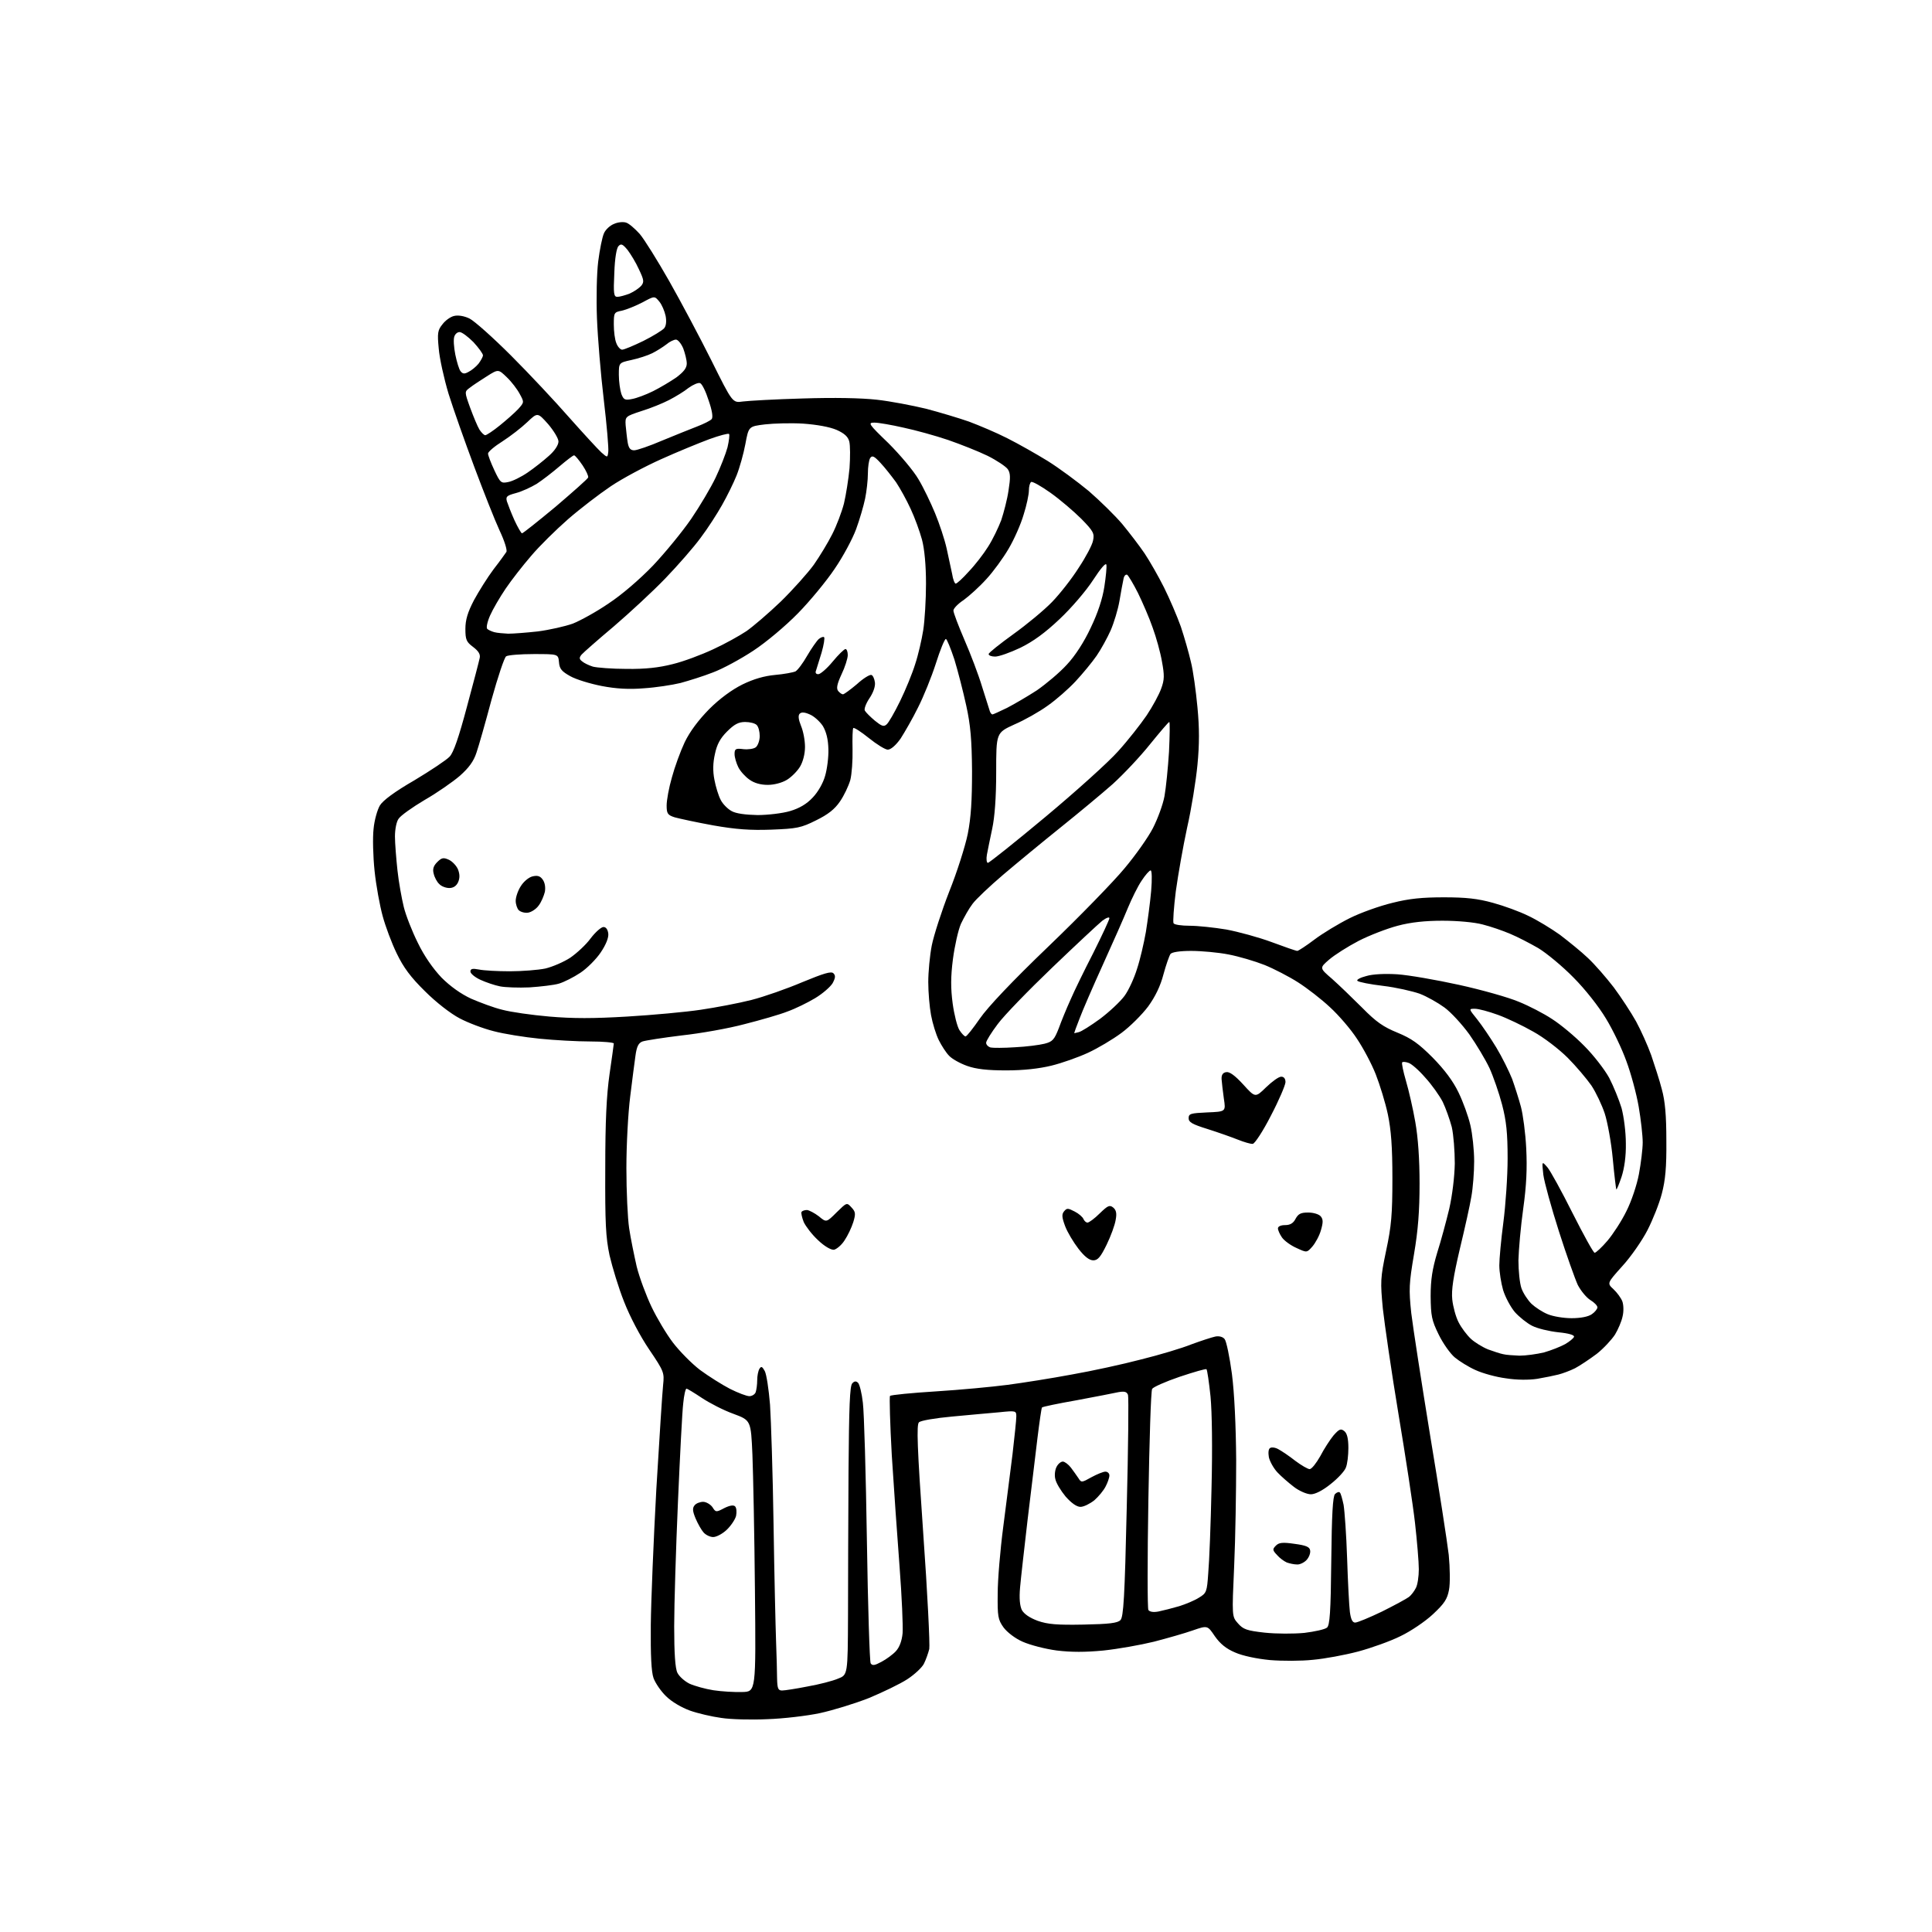 <?xml version="1.0" encoding="UTF-8" standalone="no"?>
<svg 
  version="1.1" 
  xmlns="http://www.w3.org/2000/svg" 
  xmlns:xlink="http://www.w3.org/1999/xlink" 
  xmlns:svg="http://www.w3.org/2000/svg"
  xmlns:rdf="http://www.w3.org/1999/02/22-rdf-syntax-ns#"
  xmlns:cc="http://creativecommons.org/ns#"
  xmlns:dc="http://purl.org/dc/elements/1.1/"
  viewBox="0 0 768 768"
  width="768"
  height="768"
>
<style>svg {background-color: white; }</style>"
<path stroke="none" fill="black" fill-rule="evenodd" d="M305.0,683.4C298.7,683.7 290.5,683.5 286.7,682.9C283.0,682.4 277.4,681.1 274.3,680.0C271.0,678.8 267.0,676.5 264.8,674.3C262.7,672.3 260.5,669.0 259.8,667.1C258.9,664.6 258.6,658.0 258.7,646.0C258.8,636.4 259.8,612.1 260.9,592.0C262.1,571.9 263.3,553.2 263.6,550.5C264.1,545.7 264.0,545.2 258.1,536.5C254.5,531.2 250.4,523.4 248.1,517.5C245.9,512.0 243.4,503.7 242.3,499.0C240.8,491.9 240.5,486.2 240.6,464.5C240.6,445.6 241.1,435.4 242.3,427.0C243.2,420.7 244.0,415.2 244.0,414.8C244.0,414.4 239.8,414.0 234.7,414.0C229.5,414.0 220.4,413.5 214.5,412.9C208.5,412.3 200.3,411.0 196.2,409.9C192.2,408.9 186.1,406.6 182.7,404.8C179.1,402.9 173.4,398.5 168.9,394.0C163.2,388.4 160.4,384.6 157.7,379.0C155.7,374.9 153.2,368.2 152.1,364.1C151.0,360.1 149.5,352.0 148.9,346.2C148.3,340.5 148.1,332.9 148.5,329.5C148.8,326.1 150.0,321.9 151.0,320.2C152.2,318.2 156.9,314.7 164.7,310.2C171.2,306.3 177.5,302.1 178.7,300.8C180.3,299.2 182.4,293.0 185.6,281.0C188.2,271.4 190.5,262.6 190.7,261.5C191.0,260.1 190.2,258.8 188.1,257.2C185.4,255.2 185.0,254.3 185.0,250.0C185.0,246.4 185.9,243.4 188.4,238.6C190.3,235.1 193.8,229.5 196.2,226.3C198.7,223.1 200.9,220.0 201.3,219.4C201.7,218.7 200.5,214.9 198.6,210.9C196.7,206.8 192.2,195.4 188.5,185.5C184.8,175.6 180.2,162.6 178.3,156.5C176.5,150.5 174.7,142.4 174.4,138.5C173.8,132.4 174.0,131.2 175.9,128.9C177.0,127.4 179.1,125.9 180.5,125.6C182.1,125.2 184.5,125.6 186.6,126.6C188.6,127.6 196.0,134.2 203.2,141.4C210.4,148.6 220.8,159.7 226.3,166.0C231.9,172.3 237.6,178.5 239.0,179.8C241.5,182.0 241.5,182.0 241.8,179.6C242.0,178.3 241.2,168.9 240.0,158.8C238.8,148.8 237.6,134.2 237.3,126.5C237.0,118.7 237.2,108.7 237.8,103.9C238.4,99.2 239.4,94.2 240.1,92.7C240.7,91.3 242.5,89.6 244.1,89.0C245.6,88.3 247.8,88.1 248.9,88.5C250.0,88.8 252.4,90.9 254.3,93.0C256.1,95.1 261.4,103.6 266.0,111.7C270.6,119.8 278.2,134.1 282.8,143.3C291.2,160.2 291.2,160.2 295.3,159.6C297.6,159.3 308.3,158.7 319.1,158.4C331.7,158.0 342.3,158.2 348.6,158.9C354.0,159.5 362.8,161.2 368.2,162.5C373.5,163.9 381.2,166.2 385.2,167.6C389.2,169.1 396.1,172.0 400.4,174.2C404.8,176.4 412.0,180.5 416.4,183.2C420.9,186.0 428.2,191.4 432.8,195.2C437.3,199.1 443.3,205.0 446.1,208.3C448.9,211.7 452.9,216.9 455.0,220.0C457.0,223.0 460.5,229.1 462.7,233.5C464.9,237.9 467.9,244.9 469.4,249.1C470.8,253.3 472.6,259.6 473.4,263.1C474.3,266.6 475.4,274.7 476.0,281.1C476.8,289.3 476.8,295.9 476.0,304.1C475.4,310.3 473.6,321.6 471.9,329.0C470.3,336.4 468.3,347.8 467.4,354.3C466.6,360.7 466.2,366.5 466.5,367.0C466.8,367.6 469.7,368.0 472.9,368.0C476.1,368.0 482.7,368.7 487.5,369.5C492.3,370.4 500.4,372.6 505.5,374.5C510.6,376.4 515.2,378.0 515.7,378.0C516.1,378.0 519.2,376.0 522.5,373.5C525.8,371.0 532.1,367.2 536.5,365.0C540.9,362.8 548.5,360.1 553.5,358.9C560.2,357.2 565.4,356.7 574.0,356.7C582.7,356.7 587.4,357.2 593.5,358.9C597.9,360.1 604.2,362.4 607.6,364.1C611.0,365.7 616.6,369.1 620.1,371.6C623.5,374.2 628.6,378.3 631.2,380.8C633.9,383.3 638.5,388.6 641.5,392.5C644.4,396.4 648.4,402.5 650.4,406.1C652.3,409.6 655.0,415.6 656.4,419.5C657.7,423.4 659.7,429.4 660.6,433.0C661.9,437.7 662.4,443.3 662.4,453.5C662.5,464.0 662.0,469.2 660.6,474.5C659.6,478.4 657.0,484.9 654.9,489.0C652.8,493.1 648.3,499.6 644.9,503.3C638.8,510.1 638.8,510.1 641.4,512.5C642.8,513.8 644.4,516.0 644.9,517.3C645.4,518.7 645.5,521.3 645.0,523.3C644.6,525.3 643.2,528.5 642.0,530.5C640.7,532.5 637.5,536.0 634.7,538.2C631.9,540.3 628.0,542.9 626.1,543.9C624.1,544.9 621.1,546.0 619.5,546.4C617.9,546.8 614.1,547.6 611.1,548.1C607.8,548.6 603.0,548.6 598.6,547.9C594.7,547.4 589.3,545.9 586.5,544.6C583.8,543.4 580.1,541.1 578.3,539.6C576.5,538.1 573.6,534.0 571.9,530.5C569.1,524.8 568.8,523.1 568.7,515.3C568.7,508.6 569.4,504.4 571.3,498.0C572.8,493.3 574.9,485.5 576.1,480.5C577.3,475.2 578.2,467.9 578.3,462.5C578.3,457.6 577.8,451.0 577.1,448.0C576.3,445.0 574.7,440.5 573.5,438.0C572.2,435.5 569.1,431.1 566.5,428.3C564.0,425.4 561.0,422.8 559.9,422.5C558.8,422.1 557.6,422.0 557.4,422.3C557.1,422.6 557.8,425.9 558.9,429.7C560.0,433.4 561.7,440.8 562.6,446.0C563.7,452.2 564.3,460.7 564.3,470.5C564.3,481.4 563.7,489.1 562.1,498.5C560.1,510.3 560.0,512.5 561.0,522.0C561.7,527.8 565.1,549.7 568.5,570.6C572.0,591.6 575.3,613.0 575.9,618.1C576.4,623.3 576.5,629.5 576.0,632.0C575.3,635.7 574.2,637.4 569.6,641.7C566.5,644.6 560.7,648.5 556.7,650.4C552.7,652.4 545.1,655.1 539.9,656.5C534.6,657.9 526.5,659.4 521.9,659.8C517.3,660.3 509.6,660.3 504.8,659.9C499.6,659.4 493.9,658.2 491.0,656.9C487.4,655.4 485.0,653.4 482.9,650.4C480.0,646.1 480.0,646.1 474.2,648.1C471.1,649.2 464.1,651.2 458.7,652.6C453.4,653.9 444.4,655.5 438.7,656.1C431.5,656.8 425.8,656.8 420.1,656.1C415.5,655.5 409.4,653.9 406.5,652.6C403.5,651.3 400.3,648.8 398.9,646.9C396.7,643.8 396.5,642.5 396.6,633.5C396.6,628.0 397.6,616.1 398.8,607.0C400.0,597.9 401.6,584.9 402.5,578.0C403.3,571.1 404.0,564.4 404.0,563.1C404.0,560.8 403.9,560.7 397.2,561.4C393.5,561.7 385.1,562.5 378.5,563.1C371.9,563.7 365.9,564.7 365.3,565.4C364.3,566.3 364.6,575.3 367.0,609.5C368.7,633.2 369.7,653.9 369.4,655.5C369.0,657.1 368.1,659.7 367.3,661.3C366.6,662.8 363.6,665.6 360.7,667.5C357.8,669.4 350.9,672.7 345.4,675.0C339.8,677.2 331.0,679.9 325.9,681.0C320.7,682.1 311.3,683.2 305.0,683.4zM295.0,672.6C300.5,672.5 300.5,672.5 300.1,632.3C299.9,610.2 299.4,585.9 299.1,578.3C298.5,564.6 298.5,564.6 291.5,562.0C287.6,560.6 282.0,557.7 279.0,555.7C276.0,553.7 273.2,552.0 272.9,552.0C272.5,552.0 271.9,554.6 271.6,557.8C271.2,560.9 270.3,578.6 269.5,597.0C268.7,615.4 268.0,637.7 268.0,646.5C268.0,657.2 268.4,663.3 269.3,665.0C270.0,666.4 272.1,668.3 274.1,669.3C276.1,670.2 280.4,671.4 283.6,671.9C286.9,672.4 292.0,672.7 295.0,672.6zM310.9,672.0C311.9,672.0 316.5,671.3 321.0,670.4C325.6,669.6 331.0,668.2 333.1,667.3C337.0,665.8 337.0,665.8 337.1,642.1C337.1,629.1 337.2,603.3 337.3,584.8C337.5,559.4 337.8,550.8 338.8,549.9C339.6,549.0 340.3,548.9 341.1,549.7C341.7,550.3 342.6,553.9 343.0,557.6C343.5,561.4 344.2,586.0 344.6,612.2C345.0,638.4 345.7,660.5 346.1,661.2C346.8,662.2 347.6,662.1 350.4,660.6C352.3,659.6 354.9,657.7 356.1,656.4C357.5,654.9 358.5,652.4 358.8,649.2C359.0,646.5 358.5,634.7 357.6,622.9C356.7,611.1 355.3,591.1 354.5,578.5C353.8,565.9 353.5,555.2 353.8,554.9C354.2,554.5 362.4,553.7 372.0,553.1C381.6,552.5 394.4,551.3 400.5,550.5C406.6,549.7 418.0,547.9 426.0,546.4C434.0,545.0 446.4,542.3 453.6,540.4C460.9,538.6 469.9,535.9 473.6,534.4C477.4,533.0 481.7,531.6 483.1,531.3C484.6,531.0 486.1,531.4 486.8,532.3C487.5,533.1 488.8,539.4 489.7,546.1C490.7,553.8 491.3,566.9 491.4,580.5C491.4,592.6 491.1,611.5 490.6,622.5C489.7,642.6 489.7,642.6 492.1,645.3C494.2,647.7 495.6,648.2 502.7,649.0C507.5,649.5 514.2,649.5 518.5,649.1C522.6,648.6 526.7,647.7 527.5,647.0C528.6,646.1 529.0,641.0 529.2,620.5C529.4,602.0 529.8,594.8 530.7,593.9C531.4,593.2 532.3,592.9 532.6,593.3C533.0,593.6 533.6,595.9 534.1,598.2C534.5,600.6 535.2,610.1 535.5,619.5C535.8,628.9 536.3,638.4 536.6,640.8C537.0,643.7 537.6,645.0 538.7,645.0C539.6,645.0 544.4,643.0 549.4,640.6C554.4,638.1 559.2,635.5 560.1,634.8C561.0,634.1 562.2,632.5 562.8,631.3C563.5,630.1 564.0,626.7 564.0,623.8C564.0,620.9 563.3,612.6 562.5,605.5C561.7,598.3 558.7,578.8 555.9,562.0C553.1,545.2 550.4,526.4 549.7,520.2C548.7,509.5 548.7,508.2 551.0,497.2C553.1,487.4 553.5,482.7 553.5,468.5C553.5,455.8 553.0,449.3 551.7,443.0C550.7,438.3 548.5,431.2 546.9,427.1C545.3,423.0 541.9,416.6 539.4,412.9C537.0,409.2 532.2,403.6 528.7,400.4C525.3,397.2 519.6,392.8 516.0,390.5C512.4,388.2 506.4,385.1 502.7,383.6C498.9,382.1 492.5,380.2 488.3,379.4C484.2,378.6 477.5,378.0 473.5,378.0C468.9,378.0 465.9,378.5 465.3,379.2C464.8,379.9 463.5,383.6 462.5,387.3C461.3,391.9 459.3,396.1 456.4,400.1C454.0,403.3 449.2,408.1 445.8,410.6C442.3,413.2 436.4,416.7 432.5,418.5C428.6,420.3 422.1,422.6 418.0,423.6C413.1,424.8 406.9,425.5 400.0,425.5C392.6,425.5 388.0,425.0 384.4,423.7C381.6,422.7 378.4,420.9 377.3,419.7C376.1,418.5 374.3,415.7 373.2,413.5C372.1,411.3 370.7,406.8 370.1,403.5C369.5,400.3 369.0,394.4 369.0,390.4C369.0,386.4 369.6,379.9 370.4,375.8C371.2,371.8 374.3,362.2 377.3,354.5C380.4,346.8 383.7,336.4 384.7,331.5C386.0,324.9 386.4,318.2 386.4,306.5C386.3,294.1 385.8,288.2 384.1,280.5C382.9,275.0 380.8,266.8 379.4,262.2C377.9,257.7 376.4,254.0 376.0,254.0C375.5,254.0 373.7,258.4 372.0,263.8C370.3,269.1 367.1,277.0 364.9,281.3C362.8,285.6 359.6,291.1 358.0,293.6C356.1,296.3 354.1,298.0 352.9,298.0C351.9,298.0 348.5,295.9 345.4,293.4C342.3,290.9 339.5,289.1 339.2,289.4C338.9,289.7 338.8,293.5 338.9,297.9C339.0,302.3 338.6,307.8 338.0,310.1C337.3,312.5 335.5,316.3 333.9,318.6C331.8,321.7 329.1,323.8 324.4,326.1C318.4,329.1 316.8,329.4 306.6,329.8C298.2,330.1 292.6,329.7 283.5,328.1C276.9,326.9 270.0,325.4 268.2,324.9C265.4,324.0 265.0,323.4 265.0,320.2C265.0,318.1 265.9,313.1 267.1,309.0C268.2,304.9 270.5,298.6 272.2,295.0C274.3,290.7 277.6,286.3 281.9,281.9C286.1,277.7 290.9,274.2 295.1,272.1C299.6,269.9 303.8,268.7 308.1,268.3C311.6,268.0 315.3,267.3 316.2,266.9C317.1,266.4 319.2,263.6 320.9,260.6C322.6,257.7 324.7,254.7 325.5,254.0C326.4,253.3 327.3,253.0 327.6,253.3C327.9,253.6 327.5,256.3 326.6,259.4C325.7,262.4 324.7,265.6 324.4,266.5C324.0,267.4 324.3,268.0 325.3,268.0C326.1,268.0 328.7,265.8 331.0,263.0C333.3,260.2 335.6,258.0 336.1,258.0C336.6,258.0 337.0,259.1 337.0,260.4C337.0,261.7 335.9,265.2 334.5,268.1C332.7,272.0 332.4,273.7 333.2,274.7C333.8,275.4 334.6,276.0 335.1,276.0C335.5,276.0 338.0,274.2 340.6,272.0C343.1,269.7 345.7,268.1 346.4,268.3C347.0,268.5 347.6,269.8 347.8,271.3C348.0,272.9 347.1,275.4 345.6,277.6C344.2,279.7 343.4,281.9 343.8,282.5C344.2,283.2 346.0,285.0 347.8,286.5C350.4,288.6 351.3,289.0 352.4,288.0C353.2,287.4 355.6,283.2 357.8,278.7C360.0,274.2 362.7,267.6 363.8,264.0C365.0,260.4 366.4,254.3 367.0,250.5C367.6,246.7 368.1,238.3 368.1,232.0C368.1,224.8 367.5,218.2 366.5,214.5C365.6,211.2 363.6,205.7 362.0,202.3C360.4,198.8 357.8,194.1 356.2,191.7C354.5,189.4 351.8,185.9 350.0,184.0C347.5,181.3 346.7,180.9 345.9,182.1C345.4,182.9 345.0,185.6 345.0,188.2C345.0,190.8 344.5,195.3 343.9,198.2C343.3,201.1 341.7,206.6 340.3,210.4C338.9,214.2 335.1,221.3 331.8,226.1C328.6,230.9 322.0,238.9 317.2,243.8C312.3,248.8 304.6,255.3 299.4,258.7C294.4,262.0 287.2,265.9 283.4,267.3C279.6,268.8 273.8,270.6 270.5,271.5C267.2,272.3 260.7,273.3 256.0,273.6C250.1,274.1 244.9,273.8 239.2,272.7C234.6,271.8 229.0,270.1 226.7,268.8C223.3,266.9 222.4,265.9 222.2,263.2C221.9,260.0 221.9,260.0 212.2,260.0C206.9,260.0 201.9,260.4 201.2,260.9C200.5,261.3 197.9,269.1 195.4,278.1C193.0,287.1 190.3,296.6 189.4,299.2C188.3,302.6 186.4,305.2 182.8,308.4C180.0,310.8 173.7,315.2 168.8,318.0C163.9,320.9 159.3,324.2 158.5,325.4C157.6,326.5 157.0,329.7 157.0,332.5C157.0,335.2 157.5,341.3 158.0,346.0C158.5,350.7 159.7,357.2 160.5,360.5C161.3,363.8 163.8,370.2 166.1,374.8C168.6,380.0 172.1,385.0 175.5,388.6C179.0,392.1 183.2,395.1 187.3,397.0C190.8,398.5 196.3,400.6 199.7,401.4C203.0,402.3 211.4,403.5 218.4,404.1C227.7,404.9 235.9,404.9 249.3,404.1C259.4,403.5 272.5,402.3 278.5,401.4C284.6,400.5 293.6,398.8 298.7,397.5C303.8,396.2 312.9,393.0 319.0,390.4C327.5,386.9 330.4,386.0 331.3,386.9C332.2,387.8 332.1,388.7 331.0,390.8C330.1,392.3 327.0,395.0 324.0,396.8C321.0,398.6 316.1,401.0 313.0,402.1C310.0,403.3 302.3,405.5 296.0,407.1C289.7,408.8 278.4,410.8 271.0,411.6C263.6,412.5 256.6,413.6 255.4,414.0C253.8,414.6 253.1,416.0 252.6,419.7C252.2,422.3 251.3,429.7 250.5,436.0C249.7,442.3 249.0,455.0 249.0,464.3C249.0,473.5 249.5,484.4 250.1,488.3C250.7,492.3 252.1,499.1 253.1,503.5C254.2,507.9 256.9,515.1 259.0,519.5C261.1,523.9 264.9,530.3 267.5,533.7C270.1,537.1 274.9,542.0 278.3,544.6C281.7,547.1 287.1,550.5 290.2,552.1C293.4,553.7 296.8,555.0 297.9,555.0C298.9,555.0 300.1,554.3 300.4,553.4C300.7,552.5 301.0,550.4 301.0,548.7C301.0,546.9 301.4,544.9 301.9,544.1C302.6,543.0 303.0,543.2 304.0,545.0C304.7,546.3 305.6,552.3 306.1,558.4C306.5,564.5 307.2,585.9 307.5,606.0C307.8,626.1 308.3,647.0 308.5,652.5C308.7,658.0 308.9,664.6 308.9,667.2C309.0,671.2 309.3,672.0 310.9,672.0zM430.7,645.8C440.9,645.6 444.3,645.2 445.4,644.0C446.6,642.8 447.1,634.9 447.9,599.3C448.5,575.6 448.7,555.4 448.4,554.5C447.9,553.2 447.0,553.0 444.6,553.4C442.9,553.8 435.5,555.2 428.1,556.6C420.7,557.9 414.4,559.2 414.2,559.5C414.0,559.7 413.2,565.2 412.4,571.7C411.6,578.2 409.9,592.7 408.5,604.0C407.2,615.3 405.8,627.4 405.5,631.0C405.1,635.4 405.4,638.3 406.2,640.0C407.1,641.6 409.3,643.1 412.5,644.3C416.5,645.7 420.2,646.0 430.7,645.8zM460.5,640.6C462.4,640.2 466.0,639.3 468.7,638.5C471.3,637.7 474.9,636.2 476.6,635.1C479.6,633.3 479.8,632.8 480.3,625.3C480.7,621.0 481.3,605.8 481.6,591.5C482.0,575.5 481.8,561.5 481.2,555.1C480.6,549.4 479.9,544.6 479.6,544.3C479.4,544.0 474.6,545.4 468.9,547.3C463.3,549.2 458.4,551.4 458.0,552.1C457.5,552.9 456.9,572.7 456.5,596.1C456.1,619.6 456.1,639.3 456.5,640.0C457.0,640.7 458.4,641.0 460.5,640.6zM515.6,621.9C514.4,621.9 512.6,621.5 511.5,621.1C510.4,620.6 508.6,619.3 507.6,618.1C505.8,616.2 505.8,615.8 507.2,614.4C508.4,613.2 509.8,613.0 514.6,613.7C519.1,614.3 520.6,614.9 520.8,616.3C521.0,617.3 520.4,619.0 519.4,620.1C518.5,621.1 516.7,622.0 515.6,621.9zM283.5,611.0C282.3,611.0 280.6,610.2 279.7,609.2C278.8,608.2 277.4,605.7 276.5,603.6C275.3,600.7 275.2,599.5 276.1,598.4C276.7,597.6 278.3,597.0 279.5,597.0C280.7,597.0 282.4,598.0 283.2,599.1C284.5,601.2 284.7,601.2 287.9,599.5C290.1,598.4 291.6,598.2 292.2,598.8C292.8,599.4 292.9,601.1 292.6,602.6C292.2,604.1 290.5,606.6 288.8,608.2C287.2,609.7 284.8,611.0 283.5,611.0zM429.5,599.0C428.0,599.0 425.9,597.5 423.6,594.9C421.7,592.6 419.8,589.5 419.5,587.9C419.1,586.4 419.4,584.2 420.0,583.1C420.6,581.9 421.7,581.0 422.5,581.0C423.2,581.0 424.7,582.1 425.7,583.4C426.7,584.7 428.0,586.6 428.7,587.6C429.8,589.4 430.0,589.4 433.9,587.2C436.1,586.0 438.6,585.0 439.4,585.0C440.3,585.0 441.0,585.7 441.0,586.5C441.0,587.4 440.3,589.4 439.5,590.9C438.7,592.5 436.7,594.9 435.0,596.4C433.2,597.8 430.8,599.0 429.5,599.0zM521.1,594.0C519.5,594.0 516.5,592.7 514.4,591.1C512.3,589.5 509.3,586.9 507.8,585.3C506.3,583.7 504.8,581.0 504.4,579.3C504.1,577.5 504.2,576.0 504.9,575.6C505.5,575.2 507.0,575.4 508.2,576.1C509.5,576.8 512.5,578.8 514.9,580.7C517.3,582.5 519.9,584.0 520.6,584.0C521.4,584.0 523.2,581.7 524.8,578.9C526.3,576.0 528.7,572.3 530.1,570.6C532.4,568.0 533.0,567.8 534.4,568.9C535.5,569.8 536.0,571.9 536.0,575.6C536.0,578.5 535.6,582.0 535.0,583.4C534.5,584.8 531.8,587.7 529.0,589.9C525.8,592.5 522.8,594.0 521.1,594.0zM604.0,538.9C606.5,538.9 610.9,538.3 613.8,537.6C616.6,536.8 620.4,535.3 622.2,534.3C623.9,533.3 625.5,532.0 625.7,531.4C625.9,530.7 623.6,530.0 619.4,529.6C615.8,529.2 611.1,528.1 609.0,527.0C607.0,526.0 603.9,523.5 602.2,521.6C600.5,519.6 598.4,515.7 597.5,512.8C596.7,510.0 596.0,505.6 596.0,503.0C596.0,500.5 596.7,492.8 597.6,486.0C598.5,479.1 599.3,467.6 599.3,460.5C599.3,450.4 598.8,445.6 597.1,439.1C595.9,434.5 593.6,427.9 592.1,424.6C590.5,421.2 586.9,415.2 584.1,411.2C581.2,407.2 576.8,402.4 574.2,400.5C571.6,398.6 567.2,396.1 564.3,395.0C561.4,394.0 554.9,392.5 549.8,391.9C544.7,391.3 540.1,390.4 539.6,389.9C539.1,389.5 540.7,388.6 543.1,388.0C545.7,387.2 550.7,387.0 555.5,387.3C559.9,387.6 570.9,389.5 580.0,391.5C589.1,393.5 599.7,396.5 603.7,398.2C607.7,399.8 613.7,402.9 617.0,405.1C620.3,407.2 626.1,412.0 629.8,415.8C633.5,419.5 637.9,425.2 639.7,428.5C641.4,431.8 643.6,437.2 644.6,440.5C645.5,443.9 646.3,450.0 646.3,454.5C646.4,459.6 645.7,464.4 644.6,467.8C643.6,470.7 642.7,473.0 642.5,472.8C642.4,472.6 641.7,467.2 641.1,460.6C640.5,454.1 639.0,446.0 637.9,442.6C636.8,439.3 634.4,434.2 632.6,431.5C630.7,428.8 626.5,423.8 623.2,420.5C619.8,417.1 613.7,412.4 609.5,410.1C605.3,407.7 599.0,404.7 595.4,403.4C591.8,402.1 587.8,401.0 586.3,401.0C583.8,401.0 583.8,401.0 587.2,405.2C589.1,407.6 592.5,412.6 594.8,416.4C597.1,420.2 599.9,425.9 601.1,428.9C602.2,432.0 603.8,437.0 604.6,440.0C605.4,443.0 606.4,450.4 606.7,456.5C607.1,464.4 606.8,471.2 605.5,480.5C604.5,487.6 603.7,496.9 603.6,501.0C603.6,505.1 604.1,510.1 604.8,512.1C605.5,514.1 607.3,516.8 608.8,518.3C610.3,519.7 613.2,521.6 615.2,522.4C617.3,523.3 621.6,524.0 624.7,524.0C628.4,524.0 631.4,523.4 632.8,522.4C634.0,521.6 635.0,520.3 635.0,519.7C635.0,519.0 633.7,517.7 632.2,516.8C630.6,515.8 628.4,513.1 627.2,510.8C626.1,508.4 622.7,498.9 619.7,489.5C616.7,480.1 613.9,470.0 613.5,467.0C612.9,461.5 612.9,461.5 615.1,464.0C616.3,465.4 620.8,473.6 625.1,482.2C629.5,490.9 633.4,498.0 633.9,498.0C634.4,498.0 636.7,495.9 639.0,493.2C641.2,490.6 644.6,485.4 646.5,481.5C648.5,477.6 650.7,471.0 651.5,466.7C652.3,462.4 653.0,456.7 653.0,454.1C653.0,451.5 652.3,445.1 651.4,439.9C650.5,434.7 648.3,426.6 646.5,421.8C644.8,417.0 641.1,409.3 638.4,404.9C635.6,400.2 630.1,393.2 625.5,388.6C621.1,384.1 614.8,378.9 611.5,376.9C608.2,375.0 603.2,372.4 600.3,371.2C597.5,370.0 592.6,368.3 589.4,367.5C586.1,366.6 579.3,366.0 573.4,366.0C566.6,366.0 560.8,366.6 555.6,368.0C551.4,369.1 544.4,371.8 540.1,374.0C535.7,376.3 530.5,379.6 528.3,381.5C524.5,384.8 524.5,384.8 529.5,389.1C532.2,391.5 537.6,396.7 541.5,400.6C547.1,406.3 549.9,408.2 555.5,410.5C561.1,412.8 563.9,414.8 569.5,420.4C574.2,425.2 577.6,429.7 579.8,434.3C581.6,438.0 583.7,443.8 584.5,447.3C585.3,450.7 586.0,457.1 586.0,461.6C586.0,466.0 585.5,472.3 584.9,475.6C584.4,478.8 582.3,488.2 580.3,496.5C577.7,507.6 576.9,512.8 577.3,516.6C577.6,519.4 578.7,523.5 579.8,525.6C580.9,527.8 583.1,530.7 584.7,532.2C586.2,533.6 589.3,535.5 591.5,536.4C593.7,537.2 596.4,538.1 597.5,538.3C598.6,538.6 601.5,538.8 604.0,538.9zM434.6,501.0C433.0,501.0 431.1,499.5 428.7,496.4C426.7,493.8 424.3,489.8 423.4,487.4C422.1,483.9 422.0,482.7 423.0,481.5C424.1,480.2 424.5,480.2 427.2,481.6C428.8,482.4 430.4,483.8 430.7,484.6C431.0,485.3 431.7,486.0 432.3,486.0C432.9,486.0 435.1,484.4 437.2,482.3C440.4,479.2 441.1,478.9 442.5,480.0C443.7,481.0 444.0,482.3 443.5,484.9C443.2,486.9 441.6,491.3 439.9,494.8C437.5,499.7 436.4,501.0 434.6,501.0zM521.7,495.5C519.5,498.0 519.5,498.0 515.4,496.1C513.1,495.1 510.5,493.2 509.6,491.9C508.7,490.6 508.0,489.0 508.0,488.3C508.0,487.5 509.2,487.0 510.8,487.0C512.8,487.0 514.1,486.3 515.0,484.5C516.1,482.5 517.1,482.0 520.0,482.0C522.2,482.0 524.3,482.7 525.0,483.5C526.0,484.7 526.0,485.9 525.1,489.0C524.5,491.2 522.9,494.1 521.7,495.5zM331.5,496.8C330.3,496.9 327.7,495.4 325.2,493.0C322.8,490.8 320.3,487.5 319.5,485.8C318.8,484.0 318.4,482.2 318.6,481.8C318.9,481.3 319.9,481.0 320.8,481.0C321.7,481.1 323.8,482.2 325.5,483.5C328.5,486.0 328.5,486.0 332.6,481.9C336.6,478.0 336.6,477.9 338.5,480.0C340.1,481.7 340.2,482.5 339.2,485.8C338.5,488.0 337.0,491.2 335.7,493.1C334.5,495.0 332.5,496.6 331.5,496.8zM498.0,454.7C497.2,454.8 494.5,454.0 492.0,453.0C489.5,452.0 484.1,450.1 480.0,448.8C473.9,446.9 472.5,446.1 472.5,444.5C472.5,442.7 473.3,442.5 479.9,442.2C487.3,441.9 487.3,441.9 486.5,436.7C486.1,433.8 485.7,430.4 485.6,429.0C485.5,427.3 486.1,426.4 487.4,426.2C488.7,425.9 490.9,427.5 494.2,431.1C499.0,436.4 499.0,436.4 503.3,432.2C505.7,429.9 508.3,428.0 509.3,428.0C510.4,428.0 511.0,428.8 511.0,430.2C510.9,431.5 508.4,437.4 505.2,443.5C502.1,449.6 498.8,454.6 498.0,454.7zM403.5,416.3C407.9,416.1 413.2,415.4 415.2,414.9C418.4,414.1 419.1,413.3 420.9,408.7C421.9,405.9 424.0,400.8 425.5,397.5C426.9,394.2 431.0,385.8 434.6,378.8C438.1,371.8 441.0,365.6 441.0,365.0C441.0,364.4 439.8,364.8 438.2,366.0C436.7,367.2 427.8,375.5 418.3,384.6C408.9,393.6 399.1,403.7 396.6,407.1C394.1,410.4 392.0,413.8 392.0,414.5C392.0,415.3 392.8,416.1 393.8,416.4C394.7,416.6 399.1,416.6 403.5,416.3zM383.8,412.0C384.3,412.0 386.8,408.8 389.5,404.9C392.6,400.4 402.3,390.1 416.8,376.2C429.2,364.3 442.8,350.3 447.0,345.2C451.3,340.1 456.4,332.9 458.3,329.2C460.2,325.5 462.3,319.8 462.9,316.5C463.5,313.2 464.3,305.2 464.7,298.8C465.0,292.3 465.1,287.0 464.8,287.0C464.5,287.0 461.1,291.0 457.2,295.8C453.3,300.7 446.6,307.8 442.3,311.7C438.0,315.5 428.6,323.3 421.5,329.0C414.4,334.7 404.1,343.2 398.8,347.7C393.4,352.3 387.9,357.5 386.6,359.3C385.2,361.1 383.2,364.7 382.0,367.2C380.9,369.7 379.5,376.0 378.8,381.3C377.9,388.3 377.9,392.9 378.7,398.9C379.3,403.3 380.5,408.1 381.4,409.5C382.3,410.9 383.4,412.0 383.8,412.0zM428.8,410.3C429.8,410.1 433.6,407.7 437.3,405.0C440.9,402.3 445.3,398.2 447.0,395.9C448.7,393.6 450.9,388.7 452.0,385.1C453.2,381.5 454.7,375.0 455.5,370.5C456.2,366.1 457.2,358.8 457.6,354.2C458.0,349.5 457.9,346.0 457.4,346.0C456.9,346.0 455.3,347.8 453.8,350.1C452.3,352.3 449.9,357.2 448.4,360.8C446.9,364.5 442.4,374.7 438.4,383.5C434.4,392.3 430.2,402.0 429.1,405.0C427.9,408.0 427.0,410.6 427.0,410.7C427.0,410.7 427.8,410.6 428.8,410.3zM210.5,392.5C206.1,392.7 200.8,392.5 198.8,392.1C196.7,391.7 193.2,390.5 191.0,389.5C188.8,388.5 187.0,387.0 187.0,386.2C187.0,385.1 187.8,384.9 190.4,385.4C192.3,385.8 197.8,386.1 202.6,386.1C207.5,386.1 213.9,385.6 216.8,385.0C219.7,384.3 224.1,382.4 226.7,380.7C229.3,378.9 233.0,375.5 234.8,373.0C236.7,370.5 239.0,368.5 239.9,368.5C240.9,368.5 241.6,369.5 241.8,371.1C242.0,372.7 240.9,375.5 238.8,378.6C237.0,381.3 233.3,385.0 230.7,386.7C228.0,388.5 224.2,390.4 222.2,391.0C220.2,391.6 214.9,392.2 210.5,392.5zM209.9,362.8C208.6,363.0 206.9,362.5 206.2,361.8C205.6,361.2 205.0,359.5 205.0,358.1C205.0,356.6 205.9,354.0 207.0,352.3C208.1,350.5 210.1,348.8 211.6,348.4C213.6,347.9 214.7,348.2 215.7,349.6C216.6,350.8 216.9,352.7 216.6,354.5C216.2,356.1 215.2,358.6 214.1,360.0C213.1,361.4 211.2,362.6 209.9,362.8zM178.6,353.0C177.2,353.0 175.4,352.3 174.6,351.4C173.7,350.6 172.7,348.7 172.4,347.3C171.9,345.5 172.3,344.2 173.8,342.7C175.6,340.9 176.3,340.8 178.5,341.8C179.9,342.5 181.5,344.2 182.1,345.7C182.8,347.6 182.8,349.1 182.1,350.7C181.4,352.2 180.2,353.0 178.6,353.0zM392.7,343.0C393.2,343.0 403.5,334.8 415.6,324.7C427.7,314.6 440.7,302.9 444.5,298.6C448.4,294.3 453.4,287.9 455.8,284.4C458.2,280.8 460.8,276.0 461.6,273.7C462.9,270.2 462.9,268.4 461.9,263.0C461.3,259.4 459.6,253.3 458.2,249.5C456.9,245.7 454.2,239.5 452.4,235.8C450.6,232.2 448.6,228.9 448.1,228.5C447.5,228.2 446.8,228.9 446.6,230.2C446.3,231.5 445.6,235.4 445.0,238.9C444.4,242.4 442.8,247.6 441.5,250.6C440.2,253.5 437.7,258.1 435.9,260.7C434.1,263.3 430.3,267.9 427.5,270.9C424.8,273.8 419.8,278.2 416.5,280.5C413.2,282.9 407.2,286.3 403.2,288.0C396.0,291.3 396.0,291.3 396.0,306.9C396.0,317.2 395.4,324.9 394.4,329.5C393.6,333.4 392.6,338.0 392.3,339.8C392.0,341.5 392.2,343.0 392.7,343.0zM301.1,324.0C305.2,324.0 311.1,323.3 314.1,322.4C317.8,321.3 320.7,319.6 323.1,317.0C325.2,314.8 327.2,311.3 328.0,308.4C328.8,305.7 329.4,300.9 329.3,297.8C329.2,293.9 328.5,291.0 327.1,288.6C325.9,286.8 323.6,284.7 321.9,284.0C319.9,283.1 318.6,283.0 317.9,283.7C317.2,284.4 317.4,286.0 318.4,288.5C319.3,290.6 320.0,294.3 320.0,296.9C320.0,299.7 319.2,302.8 318.0,304.8C316.9,306.6 314.6,308.9 312.8,310.0C310.8,311.2 307.7,312.0 305.2,312.0C302.4,312.0 299.8,311.3 297.9,309.9C296.3,308.8 294.3,306.6 293.5,305.0C292.7,303.4 292.0,301.0 292.0,299.8C292.0,297.7 292.4,297.4 295.5,297.8C297.4,298.0 299.7,297.7 300.5,297.0C301.3,296.3 302.0,294.3 302.0,292.6C302.0,290.8 301.5,288.9 300.8,288.2C300.1,287.5 298.1,287.0 296.2,287.0C293.6,287.0 291.9,287.9 289.0,290.8C286.3,293.5 285.0,295.9 284.2,299.7C283.4,303.2 283.3,306.5 284.0,310.0C284.5,312.7 285.6,316.3 286.5,318.0C287.3,319.6 289.3,321.6 290.8,322.4C292.5,323.4 296.3,323.9 301.1,324.0zM394.5,284.0C394.8,284.0 397.4,282.8 400.3,281.4C403.2,279.9 408.5,276.8 412.2,274.4C415.8,271.9 421.2,267.4 424.1,264.2C427.4,260.7 431.0,255.1 433.6,249.5C436.4,243.7 438.3,237.9 439.0,233.2C439.6,229.3 440.0,225.3 439.8,224.5C439.6,223.5 437.5,226.0 434.5,230.6C431.8,234.8 425.8,241.8 421.2,246.1C415.4,251.6 410.7,255.0 405.6,257.5C401.6,259.4 397.1,261.0 395.6,261.0C394.2,261.0 393.0,260.6 393.0,260.0C393.0,259.5 397.4,256.0 402.8,252.1C408.1,248.3 415.0,242.6 418.2,239.3C421.3,236.1 426.1,230.0 428.8,225.7C431.6,221.5 434.2,216.6 434.5,214.9C435.1,212.1 434.7,211.2 429.9,206.3C426.9,203.3 421.4,198.6 417.6,195.9C413.8,193.2 410.4,191.3 409.9,191.6C409.4,191.9 409.0,193.4 409.0,195.0C409.0,196.5 408.1,200.9 406.9,204.6C405.8,208.4 403.1,214.5 400.9,218.2C398.8,221.8 394.8,227.3 392.1,230.2C389.4,233.2 385.3,236.9 383.1,238.5C380.8,240.0 379.0,241.9 379.0,242.7C379.0,243.6 381.0,248.8 383.4,254.4C385.8,259.9 389.0,268.3 390.4,273.0C391.9,277.7 393.3,282.1 393.5,282.8C393.7,283.4 394.2,284.0 394.5,284.0zM249.1,265.9C256.6,266.0 261.9,265.4 267.4,264.0C271.6,263.0 278.8,260.3 283.5,258.1C288.1,256.0 294.0,252.7 296.7,250.9C299.3,249.1 305.5,243.8 310.4,239.1C315.2,234.4 321.1,227.8 323.5,224.5C325.8,221.2 329.1,215.8 330.8,212.4C332.5,209.1 334.6,203.6 335.5,200.1C336.3,196.7 337.3,190.4 337.7,186.1C338.0,181.8 338.0,177.0 337.6,175.5C337.1,173.6 335.7,172.3 332.6,170.9C329.8,169.7 324.8,168.8 319.3,168.4C314.5,168.1 307.6,168.3 304.1,168.7C297.6,169.5 297.6,169.5 296.3,176.5C295.6,180.3 294.0,186.0 292.8,189.0C291.6,192.0 289.0,197.3 287.0,200.8C285.1,204.2 281.3,210.1 278.5,213.8C275.8,217.5 269.5,224.7 264.5,229.9C259.6,235.0 250.3,243.6 244.0,249.0C237.7,254.3 231.9,259.4 231.2,260.2C230.2,261.4 230.2,262.0 231.4,262.9C232.2,263.6 234.1,264.5 235.7,265.0C237.2,265.4 243.3,265.9 249.1,265.9zM202.0,251.9C204.0,251.9 209.3,251.5 213.8,251.0C218.4,250.4 224.6,249.0 227.7,247.9C230.7,246.7 237.1,243.2 241.9,239.9C247.1,236.5 254.3,230.3 259.6,224.8C264.5,219.6 271.3,211.3 274.8,206.2C278.2,201.2 282.6,193.8 284.5,189.8C286.4,185.8 288.5,180.4 289.2,177.8C289.8,175.2 290.1,172.8 289.8,172.5C289.5,172.2 286.0,173.1 281.9,174.6C277.9,176.1 269.3,179.6 262.9,182.5C256.4,185.4 247.4,190.2 242.8,193.3C238.2,196.4 230.5,202.3 225.8,206.4C221.0,210.6 214.4,217.1 211.2,220.9C207.9,224.7 203.3,230.6 201.0,234.0C198.7,237.4 195.9,242.2 194.8,244.7C193.7,247.2 193.2,249.6 193.7,250.0C194.1,250.4 195.4,251.0 196.5,251.3C197.6,251.6 200.1,251.8 202.0,251.9zM379.9,232.0C380.4,232.0 382.7,229.9 385.1,227.2C387.6,224.6 391.0,220.2 392.8,217.3C394.6,214.5 396.9,209.7 398.0,206.8C399.0,203.8 400.4,198.5 400.9,195.0C401.7,189.9 401.7,188.1 400.6,186.5C399.8,185.4 396.2,183.0 392.6,181.2C388.9,179.4 381.8,176.6 376.9,174.9C371.9,173.2 363.9,171.0 359.2,170.0C354.4,168.9 349.2,168.0 347.6,168.0C344.9,168.0 345.2,168.5 353.2,176.2C357.8,180.8 363.2,187.2 365.1,190.5C367.1,193.8 370.0,199.9 371.7,204.0C373.4,208.1 375.5,214.4 376.3,218.0C377.1,221.6 378.1,226.2 378.5,228.2C378.8,230.3 379.5,232.0 379.9,232.0zM207.5,212.0C207.9,212.0 213.9,207.2 220.9,201.4C227.8,195.5 233.7,190.3 233.8,189.8C234.0,189.3 233.0,187.1 231.6,185.0C230.1,182.8 228.6,181.0 228.2,181.0C227.8,181.0 225.2,183.0 222.5,185.3C219.7,187.7 215.7,190.8 213.4,192.3C211.1,193.7 207.4,195.4 205.1,196.0C201.4,197.0 201.0,197.4 201.5,199.3C201.9,200.5 203.2,203.9 204.5,206.8C205.8,209.6 207.2,212.0 207.5,212.0zM202.1,191.6C203.7,191.3 207.2,189.6 209.8,187.8C212.3,186.1 216.1,183.1 218.2,181.2C220.5,179.2 222.0,176.9 222.0,175.5C222.0,174.3 220.1,171.2 217.9,168.6C213.7,163.9 213.7,163.9 209.6,167.8C207.3,170.0 202.9,173.4 199.8,175.4C196.6,177.4 194.0,179.6 194.0,180.3C194.0,181.0 195.1,183.9 196.5,186.9C198.9,192.0 199.2,192.2 202.1,191.6zM252.1,179.0C253.2,179.0 258.2,177.3 263.3,175.1C268.4,173.0 274.6,170.5 277.2,169.5C279.8,168.5 282.4,167.2 282.9,166.6C283.5,165.9 283.1,163.2 281.7,159.2C280.6,155.7 279.1,152.6 278.3,152.3C277.6,152.0 275.5,152.9 273.7,154.2C272.0,155.6 268.5,157.7 266.0,159.0C263.5,160.3 258.6,162.3 255.0,163.4C248.6,165.5 248.5,165.6 248.7,169.0C248.9,170.9 249.2,174.0 249.5,175.8C249.9,178.2 250.6,179.0 252.1,179.0zM192.9,173.0C193.4,173.0 196.0,171.3 198.7,169.1C201.3,167.0 204.6,164.1 206.0,162.6C208.4,159.9 208.4,159.9 206.6,156.6C205.6,154.7 203.3,151.7 201.5,150.0C198.1,146.7 198.1,146.7 193.5,149.6C191.0,151.2 187.9,153.2 186.8,154.1C184.6,155.7 184.6,155.7 186.9,162.1C188.2,165.6 189.8,169.5 190.6,170.8C191.4,172.0 192.4,173.0 192.9,173.0zM251.3,158.6C253.0,158.3 256.8,156.9 259.6,155.5C262.4,154.1 266.6,151.6 268.9,150.0C271.8,147.8 273.0,146.3 273.0,144.5C273.0,143.1 272.3,140.4 271.6,138.5C270.8,136.6 269.5,135.0 268.7,135.0C267.9,135.0 266.2,135.8 264.9,136.9C263.6,137.9 261.1,139.5 259.3,140.4C257.5,141.3 253.8,142.5 251.0,143.1C246.0,144.2 246.0,144.2 246.0,149.0C246.0,151.7 246.5,155.1 247.0,156.6C247.9,158.9 248.4,159.2 251.3,158.6zM186.3,147.8C187.5,147.2 189.2,145.8 190.2,144.6C191.1,143.4 191.9,142.0 192.0,141.3C192.0,140.6 190.3,138.3 188.2,136.0C186.0,133.8 183.6,132.0 182.7,132.0C181.8,132.0 180.9,132.8 180.6,133.8C180.2,134.8 180.4,138.0 181.0,141.0C181.6,143.9 182.5,146.9 183.1,147.6C184.0,148.7 184.7,148.7 186.3,147.8zM247.3,139.0C248.1,139.0 251.9,137.4 255.8,135.5C259.6,133.6 263.3,131.3 264.0,130.5C264.8,129.6 265.0,127.7 264.6,125.6C264.2,123.7 263.1,121.1 262.1,119.9C260.2,117.6 260.2,117.6 255.4,120.2C252.7,121.6 249.0,123.1 247.2,123.5C244.1,124.1 244.0,124.3 244.0,129.0C244.0,131.7 244.4,135.0 245.0,136.4C245.5,137.8 246.6,139.0 247.3,139.0zM245.4,118.0C246.3,118.0 248.5,117.4 250.3,116.7C252.1,115.9 254.1,114.5 254.9,113.6C256.1,112.1 256.0,111.3 254.0,107.1C252.8,104.4 250.7,101.0 249.5,99.4C247.6,97.1 246.9,96.7 245.9,97.8C245.1,98.5 244.4,102.6 244.2,108.5C243.8,116.8 244.0,118.0 245.4,118.0z" />

</svg>